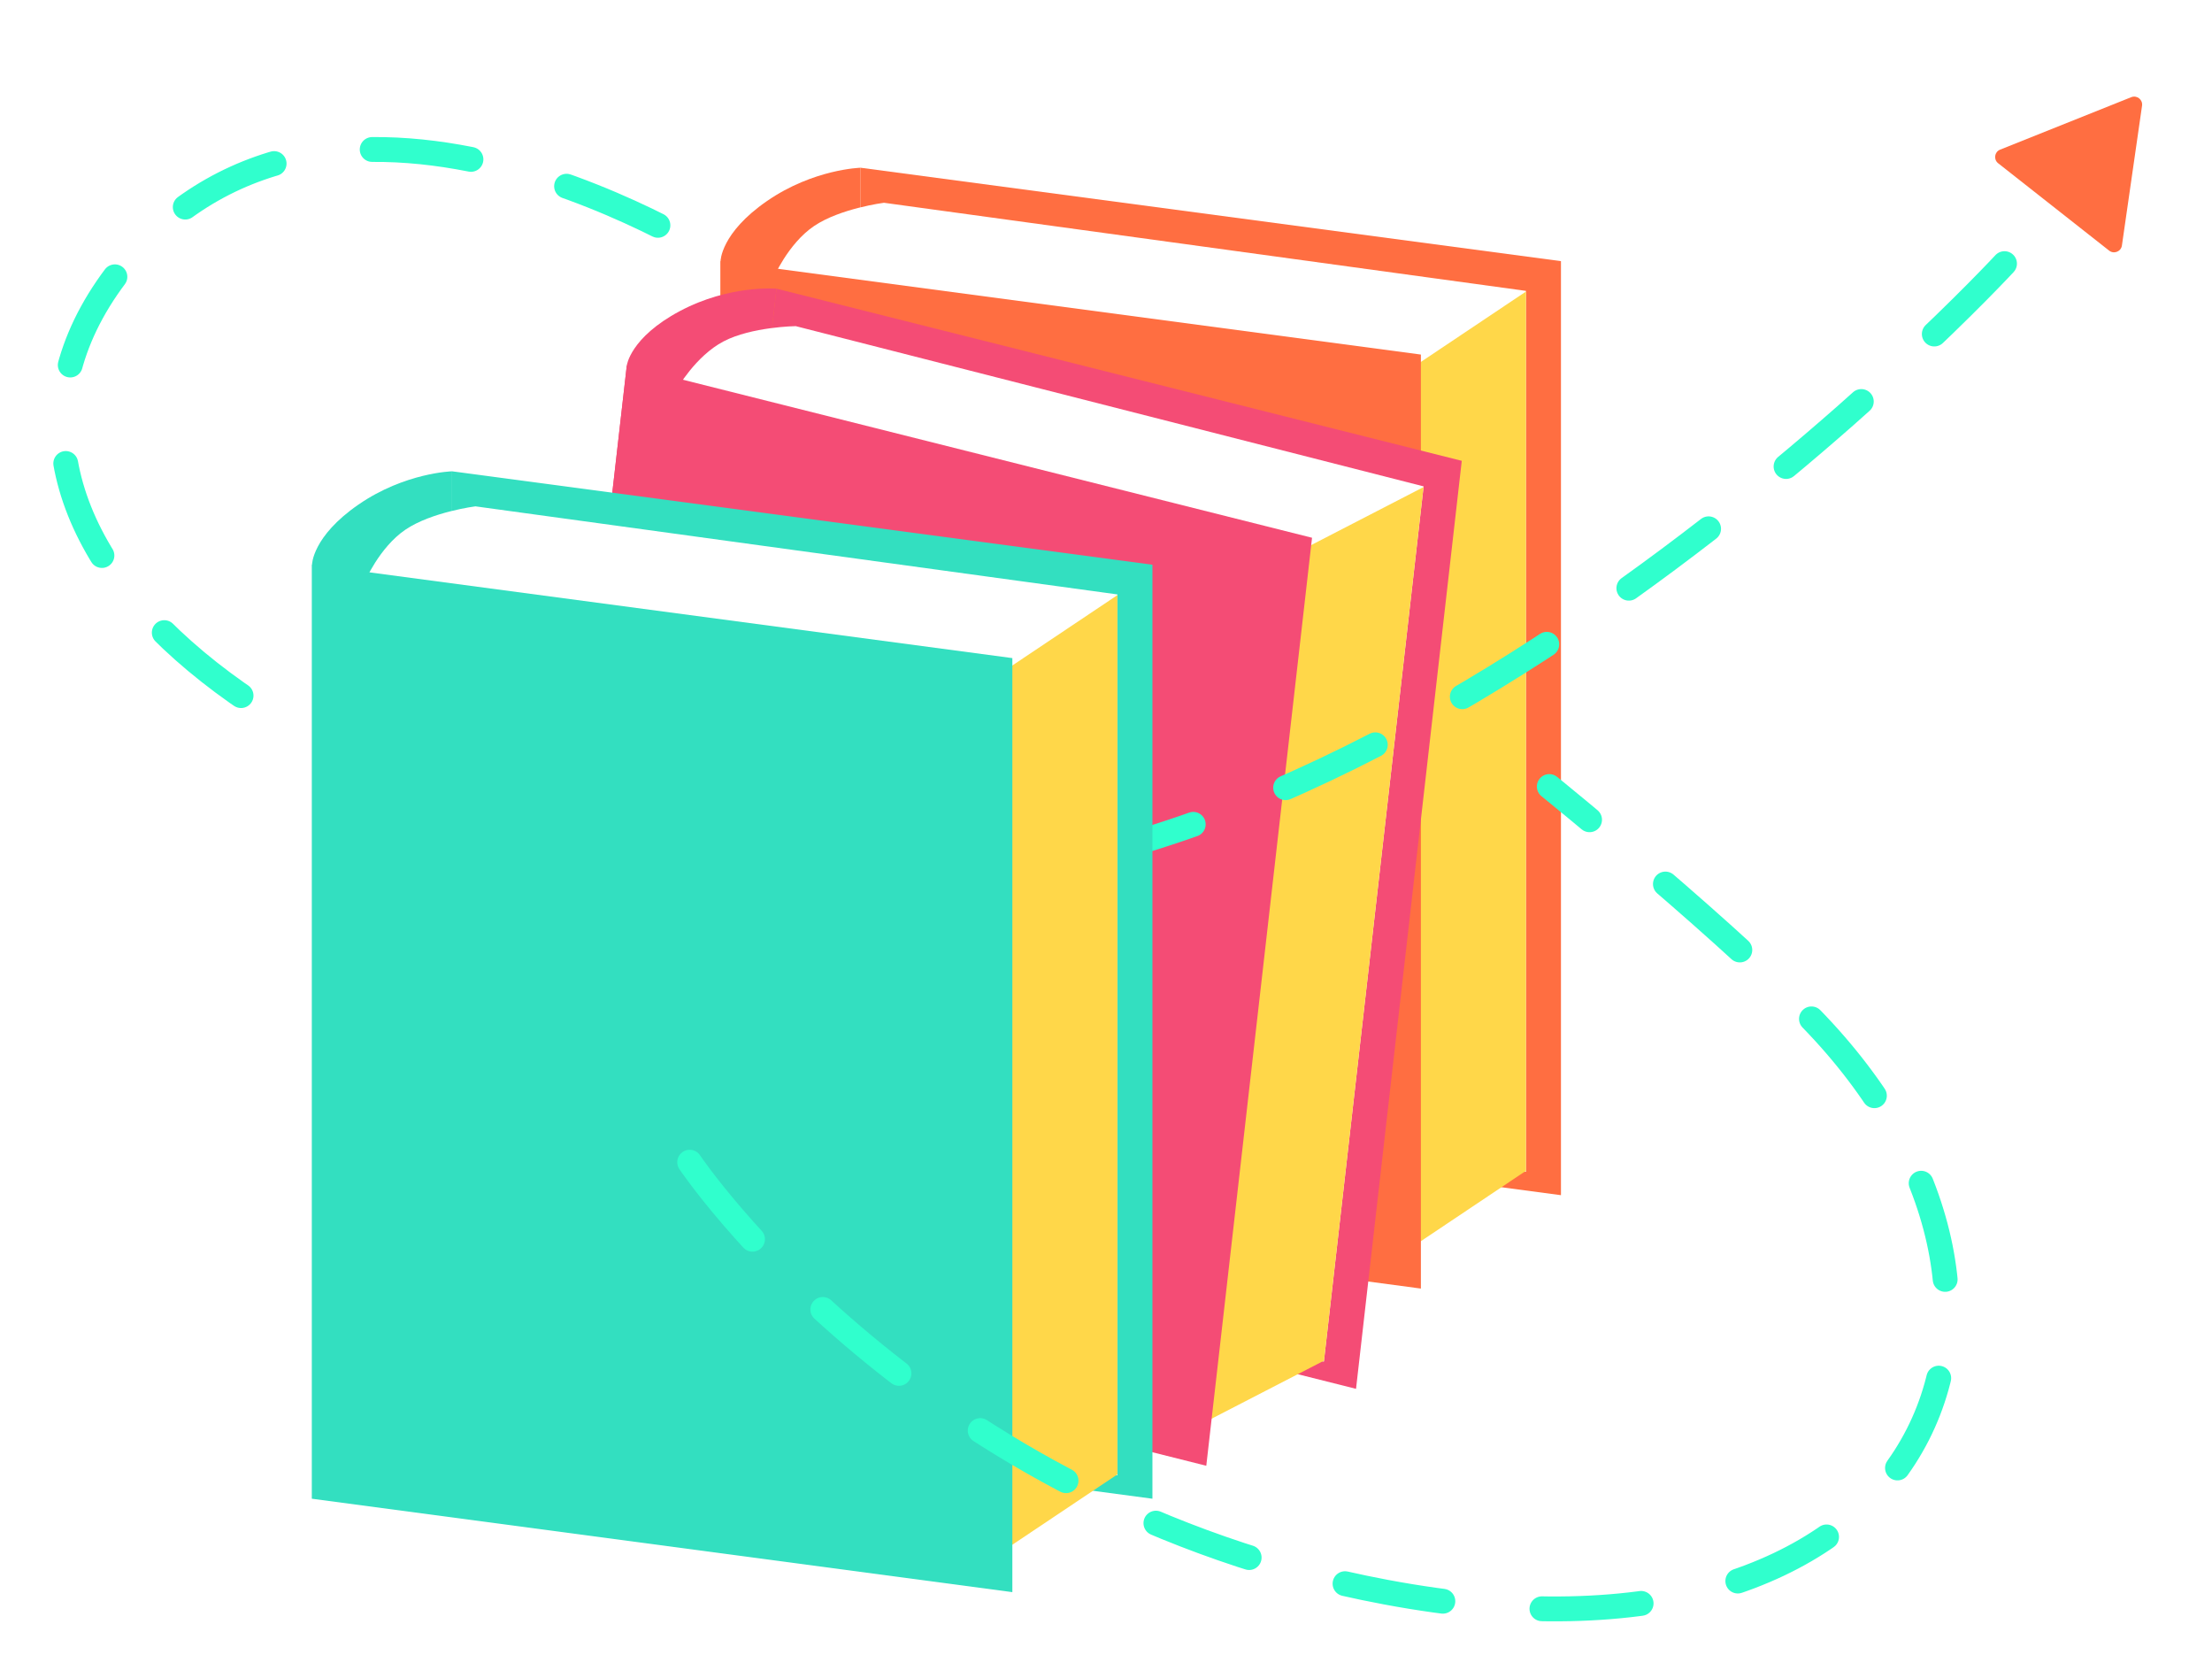 <?xml version="1.0" encoding="UTF-8"?> <svg xmlns="http://www.w3.org/2000/svg" width="178" height="135" viewBox="0 0 178 135" fill="none"> <g filter="url(#filter0_d_4444_4655)"> <path d="M69.254 9.495L125.611 17.009V92.152L69.254 84.638V9.495Z" fill="#FF6E41"></path> <path d="M69.254 9.495C69.254 9.495 65.465 9.592 61.724 12.17C57.983 14.748 57.983 17.01 57.983 17.01V92.152L69.254 84.638V9.495Z" fill="#FF6E41"></path> <path d="M62.21 18.419C62.21 18.419 63.39 15.622 65.497 14.192C67.605 12.762 71.133 12.313 71.133 12.313L122.793 19.401V90.273L71.725 83.513L58.922 88.395L62.21 18.419Z" fill="white"></path> <path d="M122.793 19.457L112.226 26.53V97.267L122.793 90.193V19.457Z" fill="#FFD749"></path> <path d="M57.983 17.01L114.339 24.524V99.666L57.983 92.152V17.01Z" fill="#FF6E41"></path> <path d="M62.486 19.225L117.629 33.073L109.12 107.732L53.977 93.884L62.486 19.225Z" fill="#F44C75"></path> <path d="M62.486 19.225C62.486 19.225 58.71 18.892 54.701 21.03C50.693 23.167 50.436 25.415 50.436 25.415L41.927 100.074L53.977 93.884L62.486 19.225Z" fill="#F44C75"></path> <path d="M54.477 27.293C54.477 27.293 55.966 24.648 58.222 23.466C60.478 22.284 64.034 22.238 64.034 22.238L114.559 35.13L106.533 105.546L56.559 93.046L43.286 96.447L54.477 27.293Z" fill="white"></path> <path d="M114.552 35.185L103.252 41.017L95.242 111.298L106.542 105.467L114.552 35.185Z" fill="#FFD749"></path> <path d="M50.437 25.415L105.58 39.263L97.07 113.921L41.927 100.074L50.437 25.415Z" fill="#F44C75"></path> <path d="M161.303 17.209C161.303 17.209 111.991 70.547 66.436 66.791C20.881 63.034 -7.021 37.873 10.08 17.209C27.18 -3.455 58.453 17.209 58.453 17.209" stroke="#30FFCD" stroke-width="2" stroke-linecap="round" stroke-linejoin="round" stroke-dasharray="8 8"></path> <path d="M171.502 3.818L160.949 8.039C160.493 8.222 160.405 8.83 160.792 9.134L169.723 16.162C170.11 16.466 170.68 16.238 170.751 15.752L172.371 4.503C172.441 4.016 171.958 3.636 171.502 3.818Z" fill="#FF6E41"></path> <path d="M36.379 33.917L92.736 41.431V116.573L36.379 109.059V33.917Z" fill="#33DFC0"></path> <path d="M36.379 33.917C36.379 33.917 32.59 34.014 28.849 36.591C25.108 39.169 25.108 41.431 25.108 41.431V116.573L36.379 109.059V33.917Z" fill="#33DFC0"></path> <path d="M29.335 42.84C29.335 42.84 30.515 40.043 32.623 38.613C34.73 37.183 38.258 36.735 38.258 36.735L89.918 43.822V114.695L38.85 107.935L26.047 112.816L29.335 42.84Z" fill="white"></path> <path d="M89.918 43.878L79.351 50.952V121.688L89.918 114.615V43.878Z" fill="#FFD749"></path> <path d="M25.108 41.431L81.464 48.945V124.087L25.108 116.573V41.431Z" fill="#33DFC0"></path> <path d="M55.5 89.5C55.5 89.5 73.95 117.042 111.521 124.087C154.806 132.203 167.878 102.014 146.744 79.001C140.128 71.797 124.671 59.277 124.671 59.277" stroke="#30FFCD" stroke-width="2" stroke-linecap="round" stroke-linejoin="round" stroke-dasharray="8 8"></path> </g> <defs> <filter id="filter0_d_4444_4655" x="0" y="3.772" width="176.378" height="130.665" filterUnits="userSpaceOnUse" color-interpolation-filters="sRGB"> <feFlood flood-opacity="0" result="BackgroundImageFix"></feFlood> <feColorMatrix in="SourceAlpha" type="matrix" values="0 0 0 0 0 0 0 0 0 0 0 0 0 0 0 0 0 0 127 0" result="hardAlpha"></feColorMatrix> <feOffset dy="4"></feOffset> <feGaussianBlur stdDeviation="2"></feGaussianBlur> <feComposite in2="hardAlpha" operator="out"></feComposite> <feColorMatrix type="matrix" values="0 0 0 0 0 0 0 0 0 0 0 0 0 0 0 0 0 0 0.25 0"></feColorMatrix> <feBlend mode="normal" in2="BackgroundImageFix" result="effect1_dropShadow_4444_4655"></feBlend> <feBlend mode="normal" in="SourceGraphic" in2="effect1_dropShadow_4444_4655" result="shape"></feBlend> </filter> </defs> </svg> 